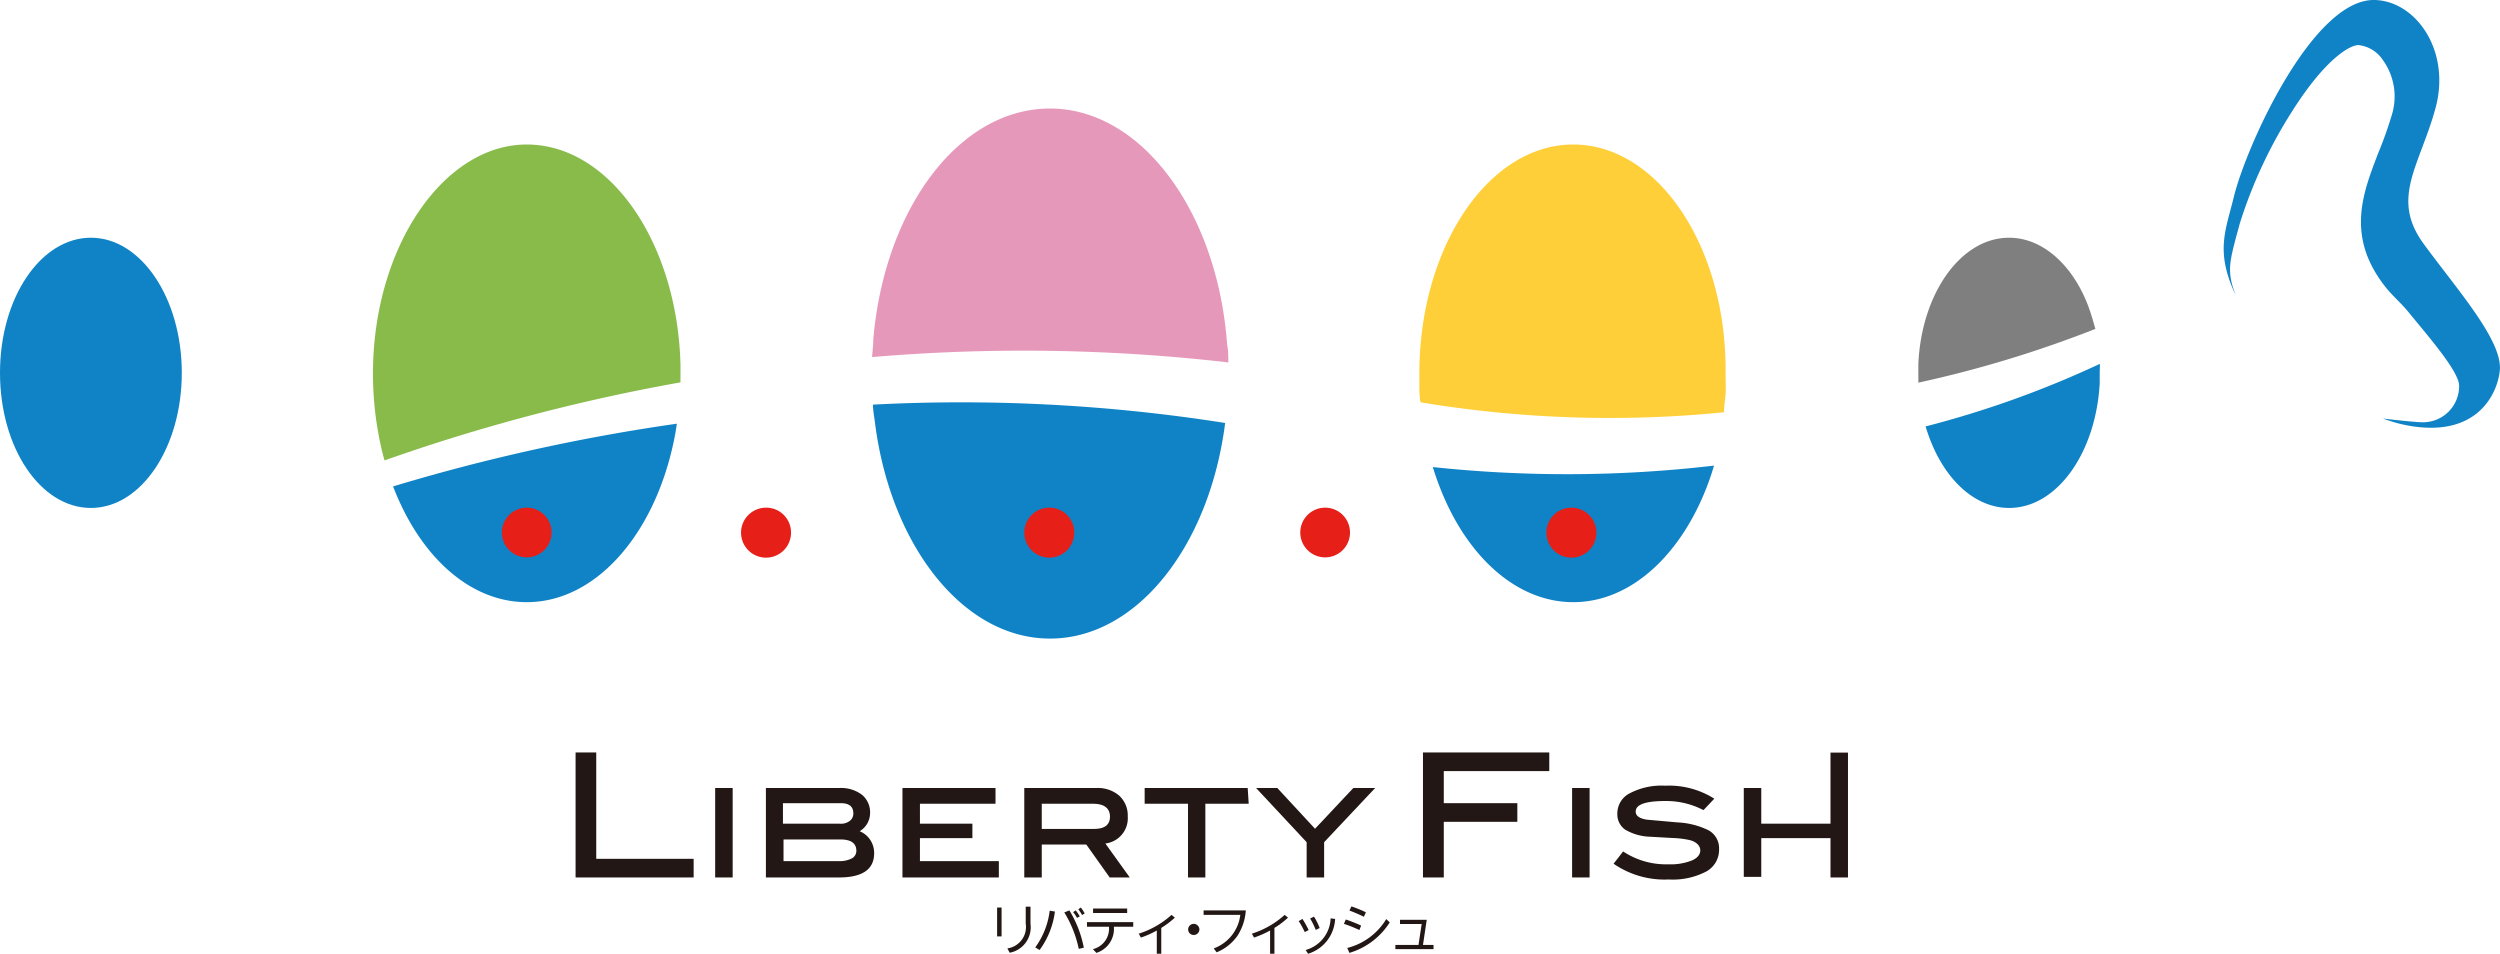 <svg xmlns="http://www.w3.org/2000/svg" viewBox="0 0 173 66"><defs><style>.cls-1{fill:#0f83c6;}.cls-2{fill:#89bb4b;}.cls-3{fill:#e698ba;}.cls-4{fill:#7f7f80;}.cls-5{fill:#fecf39;}.cls-6{fill:#e61f19;}.cls-7{fill:#221714;}</style></defs><g id="レイヤー_2" data-name="レイヤー 2"><g id="レイヤー_2-2" data-name="レイヤー 2"><path class="cls-1" d="M12.58,25.8c0,5.16-2.81,9.35-6.29,9.35S0,31,0,25.8s2.82-9.35,6.29-9.35S12.58,20.63,12.58,25.8Z"/><path class="cls-1" d="M27.2,33.66c.15.38.3.75.47,1.11,1.91,4.17,5.13,6.9,8.78,6.9,4.78,0,8.82-4.68,10.17-11.11.09-.41.16-.82.22-1.24A132.87,132.87,0,0,0,27.2,33.66Z"/><path class="cls-1" d="M60.41,28c0,.4.08.79.13,1.19,1.06,8.51,6.08,15,12.12,15,5.74,0,10.57-5.84,11.94-13.73.07-.39.13-.79.18-1.19A117.41,117.41,0,0,0,60.41,28Z"/><path class="cls-1" d="M145.31,25.18a69.16,69.16,0,0,1-12.06,4.33c.13.42.27.82.43,1.2,1.11,2.66,3.09,4.44,5.35,4.44,3.31,0,6-3.8,6.27-8.62,0-.24,0-.49,0-.73S145.32,25.38,145.31,25.18Z"/><path class="cls-1" d="M99.15,32.32c.13.42.27.84.43,1.25,1.82,4.83,5.3,8.1,9.29,8.1s7.49-3.3,9.31-8.16c.16-.42.3-.85.43-1.29A87.49,87.49,0,0,1,99.15,32.32Z"/><path class="cls-2" d="M47.09,25.25C46.88,16.79,42.2,10,36.45,10S25.81,17.11,25.81,25.85a22.94,22.94,0,0,0,.51,4.84c.08.39.18.79.29,1.17a129.72,129.72,0,0,1,20.48-5.4c0-.2,0-.41,0-.61S47.09,25.44,47.09,25.25Z"/><path class="cls-3" d="M84.92,23.87C84.26,14.67,79,7.51,72.66,7.51s-11.47,7-12.23,16c0,.4-.06.8-.08,1.2A123.84,123.84,0,0,1,85,25.08C85,24.67,85,24.27,84.92,23.87Z"/><path class="cls-4" d="M144.64,21.56c-1-3-3.16-5.11-5.61-5.11-3.34,0-6.06,3.85-6.28,8.73,0,.2,0,.41,0,.62s0,.45,0,.68A79.87,79.87,0,0,0,145,22.76C144.88,22.34,144.77,21.94,144.64,21.56Z"/><path class="cls-5" d="M108.87,10C103,10,98.22,17.11,98.22,25.85c0,.25,0,.5,0,.75,0,.41,0,.83.08,1.24a79.75,79.75,0,0,0,21,.69c0-.41.08-.82.11-1.25s0-1,0-1.43C119.51,17.11,114.74,10,108.87,10Z"/><path class="cls-1" d="M167.7,16.85c-2.28-3.14-.27-5.35.83-9.34S167.19.08,164.34,0c-4.29-.12-8.91,10.13-9.76,13.63-.55,2.25-1.23,3.64-.05,6.4.05.11.11.24.18.37-.62-1.51-.41-2.3,0-3.89.08-.32.18-.64.27-1a32.53,32.53,0,0,1,3.63-7.8c2.29-3.63,4-4.59,4.59-4.59a2.31,2.31,0,0,1,1.67,1A4.32,4.32,0,0,1,165.5,8a27.24,27.24,0,0,1-.95,2.65c-1,2.64-2.23,5.63.44,9.1.54.71,1.15,1.19,1.72,1.9,1.34,1.64,3.4,4,3.46,5a2.5,2.5,0,0,1-2.59,2.57c-.36,0-2-.17-2.68-.26a10.27,10.27,0,0,0,1.69.48c5,.93,6.29-2.41,6.4-3.85C173.15,23.52,170,20,167.7,16.85Z"/><path class="cls-6" d="M38.17,36.85a1.72,1.72,0,1,1-1.72-1.72A1.72,1.72,0,0,1,38.17,36.85Z"/><path class="cls-6" d="M54.74,36.85A1.73,1.73,0,1,1,53,35.13,1.72,1.72,0,0,1,54.74,36.85Z"/><path class="cls-6" d="M74.34,36.85a1.73,1.73,0,1,1-1.72-1.72A1.72,1.72,0,0,1,74.34,36.85Z"/><path class="cls-6" d="M110.47,36.85a1.73,1.73,0,1,1-1.73-1.72A1.73,1.73,0,0,1,110.47,36.85Z"/><path class="cls-6" d="M93.42,36.85a1.72,1.72,0,1,1-1.72-1.72A1.72,1.72,0,0,1,93.42,36.85Z"/><path class="cls-7" d="M69.31,62.8v2H69v-2Zm2-.06v1.19a1.79,1.79,0,0,1-1.44,2l-.16-.3a1.5,1.5,0,0,0,1.27-1.72V62.74Z"/><path class="cls-7" d="M73,63.08a5.7,5.7,0,0,1-1.06,2.66l-.3-.18a5.43,5.43,0,0,0,1-2.54Zm1.65,2.58a7.89,7.89,0,0,0-1-2.52L74,63a7.67,7.67,0,0,1,1,2.58ZM74.44,63a3.68,3.68,0,0,1,.28.41l-.19.11a2.05,2.05,0,0,0-.27-.4Zm.35-.2a2.33,2.33,0,0,1,.27.41l-.18.11a3.25,3.25,0,0,0-.26-.4Z"/><path class="cls-7" d="M75.63,65.68a1.46,1.46,0,0,0,1.11-1.55H75.22v-.32h3.2v.32H77.08a1.74,1.74,0,0,1-1.21,1.81ZM78,62.87v.31H75.64v-.31Z"/><path class="cls-7" d="M80.36,66h-.31V64.39a6.25,6.25,0,0,1-1.1.49l-.15-.27a6.16,6.16,0,0,0,2.27-1.3l.23.19a5.89,5.89,0,0,1-.94.71Z"/><path class="cls-7" d="M83,64.32a.39.39,0,0,1-.39.38.38.38,0,0,1-.39-.38.39.39,0,0,1,.39-.39A.4.4,0,0,1,83,64.32Z"/><path class="cls-7" d="M86.21,63a3.71,3.71,0,0,1-.56,1.73,3.26,3.26,0,0,1-1.46,1.17l-.2-.27a2.83,2.83,0,0,0,1.84-2.32H83.29V63Z"/><path class="cls-7" d="M88.19,66h-.3V64.39a6.59,6.59,0,0,1-1.11.49l-.15-.27a6.16,6.16,0,0,0,2.27-1.3l.23.19a5.47,5.47,0,0,1-.94.71Z"/><path class="cls-7" d="M90.13,63.59a7,7,0,0,1,.43.77l-.27.14a6,6,0,0,0-.42-.76Zm2.26,0A2.65,2.65,0,0,1,90.52,66l-.17-.26a2.36,2.36,0,0,0,1.73-2.19Zm-1.46-.16a4.45,4.45,0,0,1,.39.79l-.27.13a5.29,5.29,0,0,0-.39-.79Z"/><path class="cls-7" d="M94.07,64.36A8.88,8.88,0,0,0,93,63.93l.13-.3a10.17,10.17,0,0,1,1.06.42Zm2.1-.53a5,5,0,0,1-2.79,2.11l-.15-.34a4.43,4.43,0,0,0,2.7-2Zm-1.79-.39a10.27,10.27,0,0,0-1-.43l.14-.29c.36.13.65.24,1,.41Z"/><path class="cls-7" d="M98.73,63.65l-.26,1.74h.73v.29H96.56v-.29h1.6l.22-1.45h-1.5v-.29Z"/><path class="cls-7" d="M48,60.72H39.83V52.07h1.43v7.36H48Z"/><path class="cls-7" d="M50.7,60.72H49.49V54.53H50.7Z"/><path class="cls-7" d="M59.49,57.52a1.62,1.62,0,0,1,1,1.53c0,1.11-.81,1.67-2.43,1.67H53V54.53h5.09a2.4,2.4,0,0,1,1.56.47,1.57,1.57,0,0,1,.56,1.25A1.47,1.47,0,0,1,59.49,57.52ZM58.13,57a1,1,0,0,0,.67-.19.63.63,0,0,0,.25-.53c0-.47-.29-.7-.87-.7h-4V57Zm-.08,2.59a1.85,1.85,0,0,0,.9-.19.59.59,0,0,0,.31-.52c0-.53-.37-.79-1.11-.79H54.22v1.5Z"/><path class="cls-7" d="M69.12,60.72H62.45V54.53h6.44v1.09H63.66V57h3.63V58H63.66v1.59h5.46Z"/><path class="cls-7" d="M78.18,60.72H76.79l-1.62-2.28H72.09v2.28H70.88V54.53h5a2.26,2.26,0,0,1,1.57.53,1.85,1.85,0,0,1,.59,1.43,1.76,1.76,0,0,1-1.55,1.88Zm-2.47-3.36c.73,0,1.1-.28,1.1-.85s-.39-.89-1.17-.89H72.09v1.74Z"/><path class="cls-7" d="M86.41,55.62h-3v5.1h-1.2v-5.1h-3V54.53h7.13Z"/><path class="cls-7" d="M95.16,54.53l-3.53,3.75v2.44H90.42V58.28l-3.5-3.75h1.47L91,57.35l2.65-2.82Z"/><path class="cls-7" d="M107.21,53.36h-7.3v2.22H105v1.29H99.91v3.85H98.47V52.07h8.74Z"/><path class="cls-7" d="M110,60.72h-1.21V54.53H110Z"/><path class="cls-7" d="M117.88,56.06a5.58,5.58,0,0,0-2.63-.63c-1.38,0-2.06.24-2.06.73,0,.29.25.48.77.56l2.12.19a5.44,5.44,0,0,1,2.16.55,1.42,1.42,0,0,1,.72,1.31,1.71,1.71,0,0,1-.89,1.54,5,5,0,0,1-2.59.55,6.21,6.21,0,0,1-3.82-1.09l.66-.85a5.38,5.38,0,0,0,3.14.89,4,4,0,0,0,1.63-.27c.38-.17.57-.41.57-.7s-.24-.57-.71-.7a6.39,6.39,0,0,0-1.21-.15l-1.59-.09a3.61,3.61,0,0,1-1.69-.49,1.29,1.29,0,0,1-.54-1.12,1.56,1.56,0,0,1,.87-1.4,4.73,4.73,0,0,1,2.44-.52,5.86,5.86,0,0,1,3.4.9Z"/><path class="cls-7" d="M127.88,60.72h-1.21V58h-4.79v2.68h-1.21V54.53h1.21V57h4.79V52.08h1.21Z"/></g></g></svg>